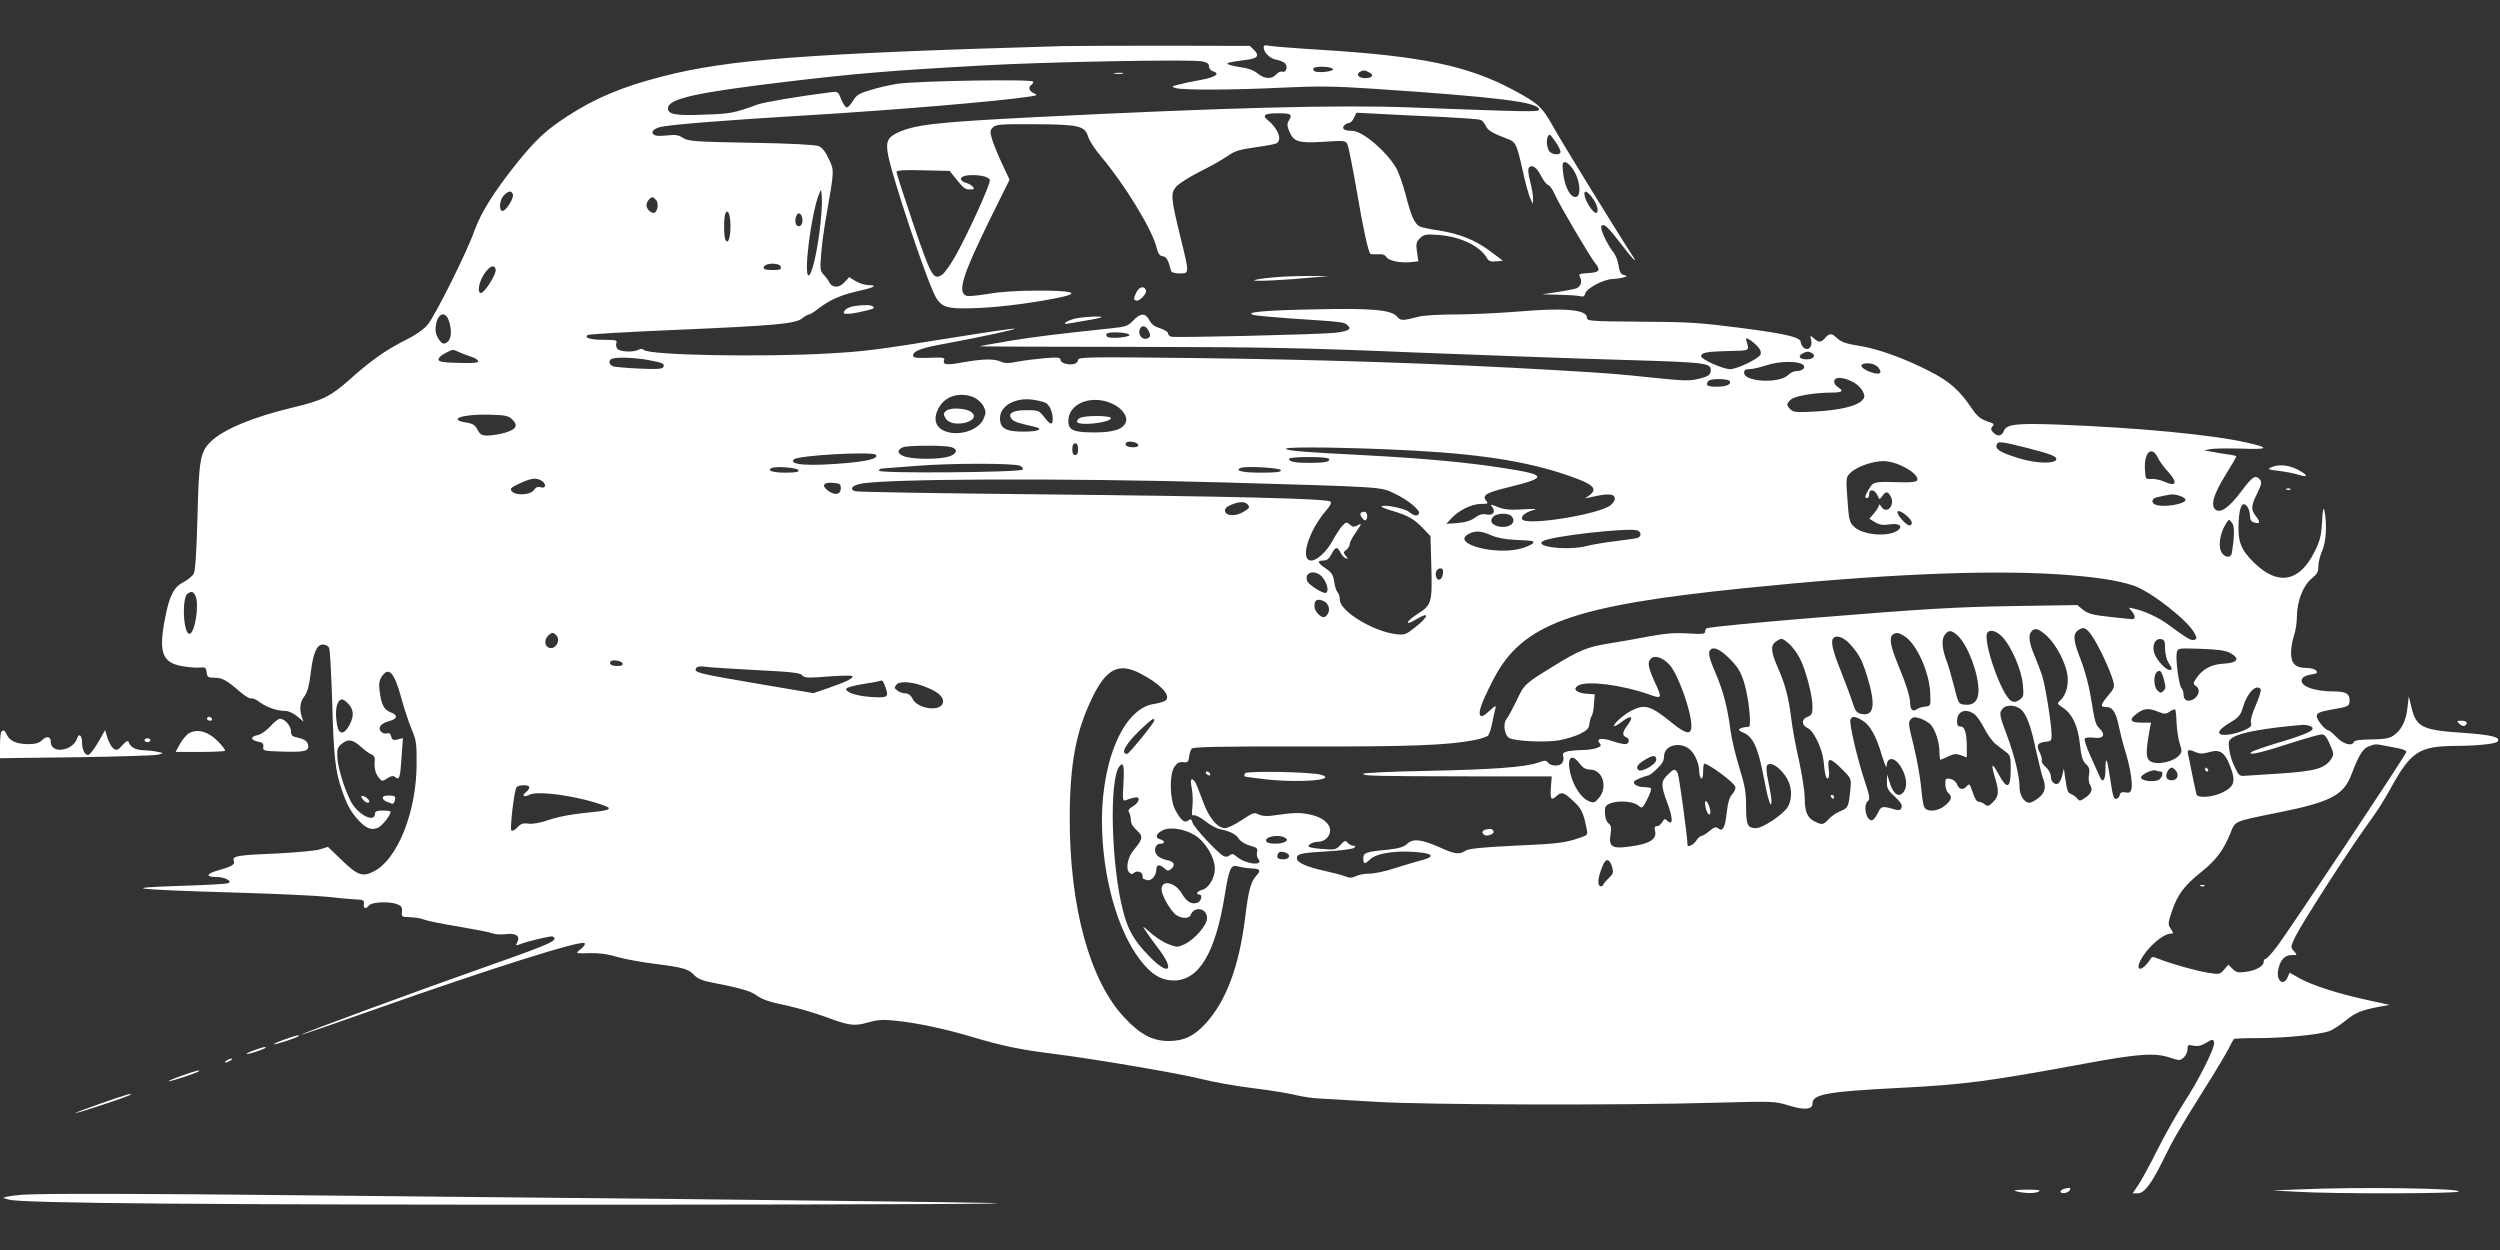 <?xml version="1.0" standalone="no"?>
<!DOCTYPE svg PUBLIC "-//W3C//DTD SVG 20010904//EN"
 "http://www.w3.org/TR/2001/REC-SVG-20010904/DTD/svg10.dtd">
<svg version="1.0" xmlns="http://www.w3.org/2000/svg"
 width="1280pt" height="640pt" viewBox="0 0 1280 640"
 preserveAspectRatio="xMidYMid meet">
<rect x="0" y="0" width="1280" height="640" fill="#333333" stroke="none"/>
<g transform="translate(0,640) scale(0.1,-0.1)"
fill="#ffffff" stroke="none">
<path d="M5440 6164 c-1309 -38 -1710 -68 -2047 -155 -204 -52 -348 -112 -488
-204 -109 -71 -161 -119 -257 -238 -115 -143 -186 -256 -218 -346 -37 -107
-202 -438 -241 -484 -20 -24 -63 -54 -118 -81 -97 -49 -173 -103 -276 -195
-102 -91 -140 -110 -294 -147 -209 -50 -359 -113 -424 -177 -52 -53 -59 -93
-66 -387 -5 -181 -11 -272 -19 -287 -7 -13 -31 -32 -53 -44 -49 -24 -73 -72
-94 -185 -34 -175 -15 -226 88 -245 32 -5 72 -9 90 -7 28 3 32 0 35 -24 3 -25
7 -28 40 -28 40 0 62 -12 131 -72 25 -21 50 -37 57 -34 7 3 27 -6 45 -20 36
-26 88 -44 131 -44 14 0 41 -12 59 -27 l33 -28 -9 25 c-13 42 -9 75 14 106 15
21 24 54 31 111 12 107 31 153 63 153 14 0 28 -8 32 -17 5 -10 11 -135 16
-278 7 -272 16 -355 48 -446 25 -75 45 -112 83 -155 40 -45 70 -57 103 -42 22
10 65 64 65 82 0 3 -18 6 -40 6 -29 0 -40 -4 -40 -15 0 -52 -89 -6 -125 64
-35 70 -66 173 -68 227 -2 37 2 49 22 65 33 27 56 24 98 -14 21 -19 46 -37 56
-40 10 -4 17 -15 16 -24 -4 -42 2 -72 19 -93 18 -22 19 -22 45 -5 21 13 30 15
41 6 21 -17 25 -5 32 103 l7 97 -27 -7 c-22 -5 -28 -3 -33 15 -4 15 -11 20
-23 16 -9 -3 -23 1 -30 10 -17 20 1 42 43 53 42 11 45 31 9 44 -36 14 -49 38
-58 107 -5 39 -3 57 10 76 36 55 65 23 101 -110 15 -55 39 -127 53 -160 23
-54 26 -72 25 -180 -1 -241 -97 -482 -216 -545 -60 -32 -86 -23 -169 58 l-69
66 -42 -13 c-23 -7 -123 -16 -223 -21 -199 -8 -226 -13 -217 -37 8 -19 -8 -29
-79 -49 -63 -18 -68 -34 -9 -34 42 0 84 -23 59 -32 -8 -4 -122 -10 -254 -14
-303 -10 -240 -18 289 -34 210 -6 425 -16 477 -22 52 -6 115 -12 140 -13 40
-1 45 -4 43 -23 -3 -25 9 -29 27 -7 14 17 104 21 145 5 20 -8 25 -16 23 -37
-3 -27 -1 -28 42 -29 25 -1 58 -6 73 -13 15 -6 94 -22 175 -35 82 -14 160 -29
174 -35 14 -5 44 -7 67 -4 51 7 76 -9 60 -40 -9 -16 -9 -19 3 -15 49 19 170
48 178 43 32 -19 -5 -36 -329 -150 -314 -110 -961 -348 -957 -352 1 -2 167 55
367 126 600 212 1065 359 1082 342 5 -5 -4 -18 -19 -30 -30 -24 -32 -23 54
-21 38 1 89 -6 130 -19 37 -11 125 -27 195 -36 145 -18 173 -26 204 -60 15
-15 42 -27 80 -34 137 -26 200 -43 228 -62 43 -29 66 -37 174 -60 53 -12 138
-37 189 -56 122 -45 146 -48 216 -28 45 13 76 16 130 10 112 -10 262 -42 403
-84 154 -46 245 -65 413 -86 216 -27 671 -105 767 -131 51 -13 166 -34 255
-45 90 -11 190 -27 223 -36 33 -8 92 -17 131 -18 40 -2 163 -9 275 -16 238
-16 1265 -19 1739 -5 300 8 306 8 378 -14 81 -25 122 -21 122 10 0 48 75 61
445 80 336 17 453 33 948 124 274 51 359 57 437 31 49 -16 52 -16 71 1 10 9
19 28 19 42 0 22 3 24 31 18 23 -4 41 0 65 15 31 19 35 19 40 4 9 -22 -77
-193 -156 -314 -33 -51 -93 -156 -132 -234 -39 -78 -84 -161 -100 -184 l-29
-43 25 0 c34 0 68 44 128 164 56 114 80 156 218 376 54 85 107 175 120 200 12
25 25 47 27 50 3 3 62 5 131 5 126 0 300 17 357 35 17 6 54 30 84 54 51 42 82
55 181 73 l45 8 -110 24 c-145 31 -288 76 -351 112 l-51 29 -11 -25 c-21 -46
-58 -17 -48 38 10 51 33 77 68 77 31 0 31 0 13 20 -18 20 -18 22 7 74 41 82
287 463 394 609 24 32 67 101 96 154 102 185 145 212 327 214 111 0 206 10
218 22 21 22 -31 35 -178 45 -211 14 -239 29 -264 137 l-12 50 -7 -60 c-7 -68
-32 -115 -73 -142 -20 -14 -48 -18 -112 -19 -55 0 -86 -5 -89 -12 -8 -25 -55
-12 -88 23 -18 19 -37 35 -41 35 -18 0 -65 58 -61 76 2 14 19 21 75 31 86 14
93 17 93 47 0 35 -20 46 -84 46 -101 0 -174 29 -160 63 4 10 22 20 45 23 32 5
37 9 28 20 -6 8 -28 14 -48 14 -58 0 -81 22 -81 78 1 26 7 65 15 87 8 22 15
66 15 97 0 78 32 161 76 196 27 22 34 34 34 63 0 20 9 56 20 80 20 45 25 141
11 204 -5 22 -9 6 -12 -57 -4 -71 -11 -98 -38 -152 -77 -156 -188 -177 -310
-57 -69 67 -85 110 -79 213 4 77 21 105 44 74 8 -11 14 -32 14 -47 0 -19 6
-30 21 -34 30 -10 34 1 10 31 -27 35 -27 52 6 118 22 46 24 57 14 70 -23 27
-37 18 -95 -59 -62 -83 -107 -115 -133 -94 -26 22 -9 79 51 176 31 50 56 93
56 96 0 3 -21 8 -47 11 -27 4 -64 10 -83 14 l-35 6 35 7 c19 3 91 4 160 2 137
-5 143 4 23 31 -181 41 -553 76 -964 92 -214 8 -266 2 -279 -32 -11 -28 -32
-31 -55 -8 -12 12 -13 19 -4 30 9 11 7 15 -7 20 -51 16 -67 27 -97 71 -65 96
-115 140 -215 191 -132 68 -271 118 -367 132 -59 9 -87 19 -106 36 -31 29 -41
30 -64 4 -22 -25 -33 -25 -58 -2 -19 16 -20 16 -14 -9 9 -34 -15 -58 -38 -39
-8 7 -15 19 -15 27 0 26 -68 43 -307 74 -210 27 -270 31 -513 32 -262 2 -275
3 -275 21 0 41 -115 51 -350 31 -99 -8 -245 -15 -325 -15 -80 0 -163 -5 -185
-11 -84 -22 -94 -22 -112 0 -29 35 -132 44 -428 37 -259 -5 -359 -15 -305 -29
14 -3 95 -11 180 -17 278 -18 283 -19 299 -35 14 -14 14 -17 1 -25 -8 -5 -37
-11 -65 -14 -90 -9 -822 -26 -839 -20 -9 3 -16 12 -16 18 0 7 -18 18 -40 25
-27 8 -45 21 -55 41 -20 39 -46 38 -83 -1 -26 -28 -37 -32 -113 -40 -294 -31
-390 -43 -524 -65 -82 -14 -150 -26 -151 -27 -1 -1 352 -3 784 -3 670 -1 885
-5 1452 -29 366 -14 848 -32 1071 -38 431 -13 444 -15 437 -61 -2 -16 -15 -24
-58 -35 -48 -12 -76 -11 -215 3 -220 23 -237 24 -520 41 -611 35 -1198 54
-1867 62 -517 6 -578 5 -578 -9 0 -9 -9 -18 -19 -21 -30 -8 -71 4 -71 20 0 13
-13 15 -82 9 -46 -4 -109 -12 -140 -18 -43 -9 -63 -9 -83 0 -34 16 -92 15
-194 -3 -86 -16 -106 -13 -97 12 5 12 -7 14 -76 11 -68 -2 -83 0 -83 12 0 23
44 39 162 60 174 32 364 73 359 77 -2 3 -132 -16 -288 -41 -435 -70 -470 -74
-668 -86 -346 -19 -911 -9 -943 18 -8 7 -18 7 -27 2 -23 -15 -96 -12 -109 4
-6 7 -9 21 -5 30 5 14 -3 16 -62 16 -71 0 -107 11 -84 25 7 4 208 16 449 26
511 22 613 31 648 59 14 11 30 20 35 20 6 0 27 13 47 29 55 43 114 70 194 88
90 20 115 32 67 33 -19 0 -50 9 -68 20 l-34 21 -24 -26 c-28 -31 -63 -30 -79
1 -5 11 -19 29 -29 39 -16 17 -18 29 -12 100 3 45 15 135 27 201 41 235 41
231 12 291 -16 36 -34 58 -52 65 -16 7 -148 14 -346 17 -291 5 -322 8 -348 25
-22 15 -38 17 -78 13 -27 -3 -56 -4 -64 0 -27 10 -15 32 23 42 49 13 339 36
762 61 446 27 981 72 1135 96 37 6 38 8 18 17 -24 10 -30 31 -13 42 6 3 10 11
10 17 0 14 -595 4 -695 -11 -38 -6 -101 -20 -138 -32 -57 -17 -72 -25 -89 -54
-11 -19 -26 -35 -32 -35 -7 0 -20 19 -29 41 -16 41 -17 42 -59 36 -159 -20
-337 -50 -372 -63 -114 -42 -136 -47 -272 -51 -144 -6 -184 1 -184 32 0 49
137 80 586 134 364 44 555 60 1029 86 308 18 1062 32 1118 21 27 -5 37 -12 37
-26 0 -10 9 -22 21 -25 38 -12 13 -30 -62 -44 -41 -7 -92 -18 -114 -24 -38 -9
-39 -11 -15 -18 38 -11 290 -10 540 2 187 9 266 8 465 -5 646 -43 855 -69 855
-107 0 -13 -41 -12 -660 11 -370 14 -945 -1 -1925 -50 -508 -26 -612 -38 -703
-81 -51 -25 -59 -50 -42 -126 27 -124 173 -562 227 -685 37 -84 60 -92 232
-85 125 5 315 31 434 58 88 20 38 32 -135 31 -103 0 -196 -7 -252 -17 -49 -8
-96 -13 -106 -10 -50 16 -24 101 116 387 l103 208 -39 83 c-21 45 -44 101 -51
125 -11 38 -10 45 5 60 15 15 40 17 209 16 230 -1 261 -8 278 -63 6 -21 36
-67 66 -102 119 -140 261 -372 284 -464 8 -33 16 -45 32 -47 20 -3 27 -16 43
-75 2 -8 20 -13 44 -13 50 0 50 -2 5 181 -49 201 -52 228 -25 261 11 15 66 50
121 78 55 27 120 64 144 81 35 25 60 33 136 44 52 7 102 16 112 20 34 14 13
75 -40 118 -34 27 -20 37 53 37 66 0 73 -6 52 -39 -9 -14 -8 -26 2 -51 23 -56
46 -64 175 -56 114 7 115 7 125 -16 5 -13 26 -117 46 -232 34 -200 59 -314 70
-325 2 -3 20 -4 39 -3 23 2 37 -3 43 -14 11 -19 73 -32 126 -26 l38 4 -7 48
c-6 42 -4 51 15 70 20 20 30 22 94 17 114 -8 215 -57 251 -121 7 -13 19 -17
45 -14 l35 3 -68 51 c-77 57 -156 88 -267 105 -41 6 -83 15 -92 20 -26 14 -44
55 -71 162 -14 53 -36 116 -50 139 -51 86 -172 188 -223 188 -39 0 -56 10 -43
26 6 8 18 14 25 14 8 0 20 12 26 26 l13 27 135 -7 c74 -4 214 -11 310 -15 96
-5 182 -11 191 -15 9 -4 21 -18 27 -32 11 -23 34 -36 110 -65 42 -15 48 -27
77 -157 13 -60 30 -124 38 -143 l15 -34 1 29 c1 15 -6 55 -15 88 -10 40 -12
64 -5 71 16 16 39 0 61 -43 11 -23 28 -44 36 -47 9 -3 24 -24 34 -47 20 -48
180 -320 207 -353 30 -37 23 -48 -35 -51 -47 -3 -51 -5 -42 -22 12 -22 4 -46
-18 -56 -9 -4 -53 -12 -97 -19 l-80 -12 85 -2 c47 -1 95 -4 108 -7 18 -5 24
-2 29 14 6 26 94 72 137 73 17 1 42 4 56 8 24 7 24 7 4 13 -16 4 -22 16 -27
48 -3 24 -15 55 -27 69 -33 42 -71 124 -60 135 13 13 33 -6 102 -96 55 -73 89
-106 55 -55 -71 108 -362 581 -402 654 -60 107 -78 123 -206 192 -234 125
-470 174 -987 206 -133 8 -254 18 -267 21 -18 4 -25 2 -25 -8 0 -27 31 -57 65
-64 19 -3 39 -12 46 -20 14 -18 3 -48 -15 -41 -8 3 -22 -3 -32 -14 -23 -26
-60 -24 -95 5 -18 15 -48 27 -81 31 -29 4 -60 11 -68 15 -15 8 -3 11 94 24 55
7 65 21 38 49 l-23 22 -432 1 c-237 0 -475 -1 -527 -2z m1385 -119 c0 -11 -69
-19 -92 -11 -8 3 -11 11 -8 16 8 14 100 9 100 -5z m186 -16 c26 -13 15 -29
-21 -29 -33 0 -49 18 -29 31 18 11 26 11 50 -2z m954 -356 c14 -21 25 -43 25
-50 0 -21 -48 -15 -60 6 -16 30 -12 81 6 81 2 0 15 -17 29 -37z m89 -140 c42
-64 44 -156 3 -140 -24 9 -48 64 -54 123 -5 45 -3 54 10 54 9 0 28 -17 41 -37z
m-3168 -38 c46 -58 54 -65 80 -65 22 0 24 3 15 14 -7 8 -23 17 -36 20 -14 4
-25 13 -25 20 0 30 142 24 148 -6 4 -20 -116 -284 -180 -395 -24 -42 -53 -82
-65 -90 -44 -29 -55 -9 -147 260 -47 140 -86 260 -86 266 0 9 34 12 136 9
l136 -3 24 -30z m-690 -282 c-17 -127 -41 -223 -56 -223 -27 0 14 320 53 415
12 30 12 30 15 -22 2 -29 -4 -106 -12 -170z m-1570 192 c7 -18 -35 -85 -53
-85 -21 0 -15 58 7 80 24 24 39 25 46 5z m5532 -25 c23 -34 29 -70 13 -70 -14
0 -49 52 -57 84 -9 38 13 31 44 -14z m-4798 -5 c15 -18 5 -65 -13 -65 -18 0
-37 21 -37 40 0 16 18 40 31 40 4 0 12 -7 19 -15z m380 -135 c0 -58 -12 -91
-25 -70 -10 16 -10 124 0 139 13 23 25 -9 25 -69z m368 41 c5 -29 -13 -50 -29
-34 -15 15 -3 66 14 60 7 -2 14 -14 15 -26z m-113 -242 c4 -6 4 -13 1 -17 -8
-7 -75 -6 -83 1 -12 13 11 27 42 27 19 0 37 -5 40 -11z m-1457 -20 c4 -22 -57
-119 -75 -119 -23 0 -10 63 22 106 27 35 48 40 53 13z m-238 -267 c15 -49 10
-92 -13 -106 -15 -9 -22 -7 -38 13 -10 13 -19 36 -19 51 0 81 50 111 70 42z
m3582 -48 c9 -20 9 -27 -2 -34 -27 -17 -56 13 -44 45 9 23 33 18 46 -11z m-99
-19 c2 -11 -87 -20 -110 -11 -8 3 -11 11 -8 16 8 14 114 9 118 -5z m3215 -58
c15 -15 20 -30 16 -42 -9 -21 -119 -75 -156 -75 -37 0 -148 50 -148 66 0 19
28 24 145 27 106 2 102 0 87 51 -4 15 -2 17 14 8 10 -6 29 -21 42 -35z m-6645
-31 c18 -8 45 -18 61 -23 17 -5 32 -15 34 -21 3 -10 -21 -12 -100 -10 -84 2
-103 6 -103 18 0 8 16 23 35 32 42 21 35 21 73 4z m6926 -5 c20 -13 4 -31 -29
-31 -35 0 -47 15 -23 29 22 13 34 13 52 2z m-5956 -35 c74 -14 83 -19 72 -37
-6 -9 -39 -10 -124 -6 -64 3 -124 8 -133 12 -21 8 -24 31 -5 38 23 10 122 6
190 -7z m5910 -25 c14 -14 -5 -31 -37 -31 -11 0 -30 -9 -42 -21 -47 -44 -224
-34 -224 12 0 14 7 19 28 19 15 0 54 9 87 20 66 22 166 23 188 1z m382 -11
c29 -32 7 -43 -43 -23 -51 20 -56 43 -9 43 21 0 41 -8 52 -20z m-119 -81 c17
-10 36 -31 43 -45 10 -24 9 -30 -7 -46 -28 -28 -114 -48 -237 -55 -96 -5 -113
-4 -128 11 -22 22 -21 29 2 50 21 19 117 35 209 36 55 0 64 8 32 28 -22 14
-26 38 -7 45 18 7 58 -3 93 -24z m-640 10 c10 -17 -16 -29 -68 -29 -35 0 -48
4 -48 14 0 8 6 17 13 19 24 10 96 7 103 -4z m-3871 -83 c19 -8 41 -28 50 -45
14 -27 14 -35 1 -65 -23 -56 -120 -90 -191 -66 -58 19 -71 68 -35 128 34 56
107 76 175 48z m368 -28 c21 -11 37 -48 37 -84 0 -33 -13 -30 -44 11 -26 33
-30 35 -90 35 -71 0 -99 -17 -76 -45 11 -14 34 -22 113 -39 54 -12 26 -26 -53
-26 -91 0 -120 17 -120 69 0 62 75 106 165 95 28 -4 58 -11 68 -16z m346 -7
c45 -21 75 -62 66 -90 -12 -38 -61 -55 -160 -55 -110 0 -135 11 -135 59 0 91
123 138 229 86z m-3080 -75 c36 -33 27 -53 -31 -71 -28 -8 -69 -15 -90 -15
-32 0 -40 5 -53 30 -12 23 -24 31 -55 36 -102 16 -26 44 111 41 79 -2 101 -5
118 -21z m3209 -133 c2 -9 -7 -13 -27 -13 -30 0 -46 11 -34 24 11 11 56 2 61
-11z m4557 -18 c116 -30 148 -42 143 -58 -8 -23 -106 -20 -192 7 -94 29 -122
46 -113 69 7 19 19 18 162 -18z m-4865 -5 c0 -20 -5 -30 -15 -30 -10 0 -15 10
-15 30 0 20 5 30 15 30 10 0 15 -10 15 -30z m-650 11 c36 -10 31 -34 -10 -48
-44 -15 -173 -16 -222 -2 -43 11 -50 35 -15 49 26 10 210 11 247 1z m2220 -11
c425 -17 676 -51 898 -121 166 -54 199 -78 150 -115 l-23 -16 28 6 c81 19 117
19 123 1 5 -13 -1 -25 -19 -41 -55 -47 -431 -108 -453 -73 -9 15 15 36 56 47
26 7 13 8 -52 4 -67 -4 -96 -1 -129 12 -37 15 -41 15 -30 2 21 -25 6 -47 -28
-40 -21 4 -37 0 -60 -17 -20 -15 -49 -24 -88 -27 l-58 -4 29 31 c39 41 103 71
150 71 33 0 37 2 26 15 -24 29 -2 42 112 70 205 50 201 64 -27 99 -192 30
-405 49 -720 66 -295 15 -366 21 -389 30 -29 12 193 12 504 0z m3959 -45 c8
-17 32 -50 54 -73 48 -54 39 -75 -20 -49 -21 10 -51 16 -68 15 -29 -3 -30 -2
-33 49 -5 89 36 124 67 58z m-6564 16 c11 -18 -32 -30 -141 -41 -197 -18 -309
-11 -279 18 21 21 408 42 420 23z m2319 -20 c9 -15 -21 -21 -99 -21 -76 0
-105 6 -105 21 0 12 197 12 204 0z m2931 -35 c56 -26 91 -59 80 -76 -5 -8 -35
-11 -89 -9 -129 4 -134 3 -156 -33 -22 -37 -25 -48 -10 -48 6 0 10 9 10 20 0
28 28 25 42 -5 11 -24 11 -25 25 -5 18 26 29 25 43 -1 26 -47 -22 -97 -49 -51
-6 9 -11 12 -11 5 0 -6 -11 -25 -24 -40 l-25 -29 30 -18 c22 -13 40 -16 73
-11 49 8 72 -9 42 -31 -49 -35 -180 -24 -224 20 -23 22 -26 36 -33 137 -8 108
-8 114 13 136 29 31 113 62 168 62 27 1 65 -9 95 -23z m-4512 -1 c10 -4 16
-13 14 -19 -5 -15 -737 -21 -737 -6 0 5 6 10 13 11 6 0 89 7 182 14 176 14
496 14 528 0z m-1135 -22 c3 -10 -15 -13 -67 -13 -65 0 -98 11 -69 24 25 10
131 1 136 -11z m2470 0 c3 -10 -22 -13 -102 -13 -95 0 -137 10 -104 24 27 11
201 1 206 -11z m-3787 -53 c27 -15 26 -43 -2 -35 -15 5 -25 1 -35 -14 -18 -26
-94 -30 -114 -6 -10 13 -4 19 41 40 59 27 81 30 110 15z m3493 -10 c832 -24
803 -22 876 -57 70 -33 135 -87 125 -103 -9 -15 -24 -12 -51 9 -24 19 -129 40
-140 28 -3 -3 21 -13 53 -22 81 -24 112 -41 158 -89 l39 -41 4 -139 c6 -204 3
-213 -71 -260 -62 -40 -67 -64 -6 -27 69 42 67 17 -3 -39 -49 -39 -56 -42
-100 -37 -118 14 -288 118 -288 176 0 15 -5 32 -12 39 -6 6 -14 31 -17 54 -5
34 -13 47 -41 66 -44 29 -49 42 -16 42 18 0 30 8 41 29 21 42 32 45 47 14 7
-14 20 -29 28 -31 13 -5 13 -3 0 12 -13 16 -12 20 3 31 9 7 17 19 17 27 0 8
10 30 23 49 42 62 42 62 17 49 -17 -9 -25 -9 -39 4 -16 15 -19 14 -39 -7 -11
-12 -34 -47 -50 -77 -28 -52 -79 -100 -108 -100 -61 0 -15 152 78 259 19 21
26 37 20 43 -15 15 -501 27 -1492 37 -509 5 -933 12 -943 16 -28 11 -15 29 29
38 123 26 1031 30 1858 7z m-1959 -30 c0 -31 -27 -38 -60 -16 -41 27 -32 48
18 44 37 -3 42 -6 42 -28z m6859 -40 c14 -5 26 -14 26 -19 0 -22 -113 -41
-154 -25 -24 9 -19 33 7 38 12 3 31 7 42 9 35 8 53 7 79 -3z m-4774 -45 c10
-12 6 -18 -22 -35 -40 -25 -91 -23 -96 3 -2 12 7 22 30 32 43 18 73 19 88 0z
m3398 -89 c2 -9 -3 -16 -11 -16 -19 0 -69 59 -61 71 8 13 68 -33 72 -55z
m-2050 32 c31 -31 -8 -64 -63 -54 -38 8 -51 29 -29 51 18 18 75 20 92 3z
m3698 -122 c-4 -38 -9 -72 -12 -77 -12 -19 -42 -8 -53 20 -14 32 -2 97 26 140
15 24 16 24 30 5 11 -14 13 -36 9 -88z m-3052 48 c20 -8 21 -30 1 -38 -9 -3
-57 -10 -108 -16 -51 -6 -120 -17 -155 -26 -93 -24 -269 -4 -223 25 40 26 442
71 485 55z m-751 -24 c29 -13 75 -22 124 -24 98 -5 93 -4 93 -15 0 -5 -23 -17
-51 -26 -132 -44 -381 22 -276 73 33 16 60 14 110 -8z m-245 -197 c-3 -30 -25
-42 -34 -19 -9 22 2 46 21 46 12 0 15 -8 13 -27z m-620 -15 c25 -28 38 -73 22
-83 -13 -8 -88 39 -97 60 -17 45 38 61 75 23z m3762 12 c186 -12 315 -31 396
-59 90 -32 276 -178 310 -243 13 -25 13 -29 -1 -34 -15 -6 -36 6 -135 79 -45
34 -120 69 -175 81 -28 7 -29 7 -12 -12 20 -22 22 -42 5 -42 -7 0 -60 5 -118
12 -86 9 -110 16 -135 36 l-29 24 -326 -5 c-298 -5 -442 -13 -1045 -62 -277
-23 -519 -46 -527 -52 -5 -2 -8 -10 -8 -18 0 -11 -17 -13 -87 -8 -66 4 -115 0
-198 -15 -60 -12 -155 -28 -210 -37 -106 -17 -149 -34 -280 -115 -148 -91
-151 -93 -190 -177 -21 -43 -44 -86 -52 -95 -19 -22 -10 -84 15 -97 30 -16
184 -23 251 -12 35 6 85 21 110 33 37 19 47 29 49 53 2 17 7 35 12 40 4 6 10
33 11 60 l4 50 -42 3 c-53 4 -74 25 -41 43 45 25 222 2 357 -45 71 -26 73 -23
35 58 -37 82 -41 107 -20 125 21 18 62 3 95 -34 44 -50 111 -238 111 -312 0
-46 -25 -43 -92 10 -118 96 -145 104 -216 68 -39 -20 -96 -71 -88 -79 3 -2 21
8 40 23 47 36 63 28 31 -15 -29 -39 -31 -55 -10 -64 22 -8 18 -36 -5 -36 -10
0 -40 7 -66 16 -53 18 -84 13 -64 -11 10 -12 8 -16 -15 -25 -14 -5 -46 -10
-69 -10 -24 0 -58 -3 -76 -6 -26 -6 -31 -11 -26 -27 3 -12 0 -27 -6 -34 -14
-18 -58 -16 -72 2 -10 13 -16 13 -52 0 -67 -23 -229 -35 -571 -42 -178 -3
-323 -10 -323 -15 0 -11 52 -12 540 -13 l425 0 -2 -25 c-8 -92 -4 -103 25 -77
27 25 38 22 87 -24 43 -40 52 -59 69 -144 6 -28 4 -31 -31 -43 -81 -28 -115
-32 -338 -42 -169 -8 -236 -15 -252 -26 -32 -20 -53 -18 -128 16 -97 43 -140
48 -170 20 -18 -17 -42 -24 -104 -31 -108 -10 -121 -15 -121 -45 0 -30 7 -30
36 -3 36 34 153 48 268 33 60 -9 54 -24 -15 -41 -30 -8 -90 -26 -134 -40 -44
-15 -100 -26 -125 -26 -24 0 -55 -6 -68 -13 -18 -9 -32 -10 -51 -2 -14 6 -63
19 -108 29 -93 20 -143 43 -143 64 0 24 19 28 153 36 71 4 134 12 140 18 8 8
7 11 -5 11 -8 0 -21 7 -28 15 -11 13 -16 12 -37 -11 -23 -25 -29 -26 -89 -21
-36 2 -68 8 -72 11 -9 10 19 26 47 26 32 0 61 27 61 57 0 38 -40 70 -105 83
-54 11 -79 10 -199 -7 -22 -3 -48 0 -62 7 -21 12 -29 9 -85 -28 -34 -23 -73
-42 -87 -42 -40 0 -85 56 -116 145 -16 44 -33 86 -38 93 -20 24 -25 12 -16
-35 5 -27 6 -69 3 -95 -4 -38 -3 -47 8 -42 7 2 33 -11 58 -30 24 -20 58 -38
74 -41 53 -11 84 -26 99 -51 9 -13 34 -28 57 -34 35 -10 40 -14 35 -33 -3 -11
0 -27 6 -34 33 -40 -68 -28 -114 14 -14 12 -21 13 -32 4 -10 -9 -20 -9 -33 -3
-30 17 -150 145 -157 170 -6 19 -10 21 -22 11 -19 -15 -38 1 -67 55 -28 55
-31 179 -4 220 14 20 25 26 45 24 23 -3 27 1 30 27 2 17 8 35 14 42 7 9 147
12 571 11 547 -1 738 6 877 33 30 6 60 16 67 21 7 5 17 35 23 66 6 31 14 66
17 77 4 15 -3 12 -31 -14 -24 -24 -39 -32 -46 -25 -14 14 6 69 67 187 147 284
402 376 1288 466 684 70 1222 94 1595 71z m-9530 -109 c22 -42 -2 -196 -30
-196 -32 0 -40 186 -9 206 21 13 27 11 39 -10z m5774 -27 c26 -10 38 -41 26
-64 -6 -11 -16 -20 -22 -20 -20 0 -48 32 -48 55 0 33 12 41 44 29z m3945 -192
c34 -54 85 -165 100 -217 9 -32 7 -38 -25 -76 -41 -49 -42 -59 -9 -59 32 0 50
-29 65 -105 7 -33 21 -89 32 -123 25 -82 38 -164 31 -192 -5 -17 -11 -21 -31
-17 -18 3 -26 0 -29 -14 -3 -11 -11 -19 -19 -19 -13 0 -16 10 -34 129 -12 80
-20 89 -20 23 0 -59 -15 -76 -31 -35 -7 15 -28 62 -47 105 -19 42 -32 81 -28
86 3 6 24 8 46 5 48 -7 63 14 31 46 -23 23 -24 28 -47 166 -9 56 -31 138 -50
186 -40 101 -42 132 -13 153 29 20 43 12 78 -42z m-239 12 c46 -42 96 -136
105 -199 8 -50 -7 -104 -35 -130 -19 -17 -19 -18 13 -39 48 -33 75 -90 86
-185 7 -65 14 -87 31 -103 17 -16 20 -27 16 -54 -4 -19 -2 -41 5 -52 16 -25 7
-46 -27 -68 -23 -16 -28 -16 -38 -3 -6 8 -19 18 -29 22 -20 8 -23 14 -33 82
l-7 50 -8 -34 c-4 -18 -13 -37 -20 -42 -18 -11 -39 9 -39 37 0 13 -11 34 -25
46 -14 12 -24 27 -21 34 2 6 -2 24 -10 40 -20 37 -12 52 28 56 31 3 33 6 32
38 -1 57 -32 251 -48 300 -8 25 -26 72 -40 105 -28 66 -32 105 -14 123 19 19
35 14 78 -24z m-457 2 c52 -48 107 -193 107 -282 0 -51 -25 -77 -70 -72 -32 3
-33 5 -55 93 -13 50 -28 103 -34 119 -27 68 -32 118 -16 142 20 30 35 30 68 0z
m230 -8 c46 -50 97 -167 104 -242 5 -58 4 -64 -17 -79 -17 -12 -28 -13 -42 -6
-51 27 -152 321 -121 352 15 16 47 5 76 -25z m-7403 7 c20 -24 -3 -67 -33 -63
-27 4 -34 39 -12 62 20 20 29 20 45 1z m6899 -1 c63 -37 132 -189 134 -299 2
-60 2 -60 -28 -63 -16 -2 -35 -8 -42 -14 -18 -14 -33 -1 -33 30 0 35 -20 97
-64 204 -46 112 -47 153 -3 157 5 1 21 -6 36 -15z m-276 -43 c44 -49 60 -78
86 -161 47 -153 37 -212 -35 -194 -18 5 -27 18 -38 54 -8 26 -35 99 -60 162
-44 109 -54 156 -39 171 17 18 53 4 86 -32z m-313 3 c17 -15 42 -49 56 -76 30
-60 64 -188 64 -246 0 -36 -4 -44 -25 -52 -33 -12 -32 -43 1 -58 31 -15 75
-107 81 -171 6 -69 13 -92 23 -86 5 3 7 26 3 50 -8 59 6 58 68 -3 48 -48 48
-49 43 -103 -9 -90 -11 -96 -51 -112 -21 -8 -48 -27 -60 -41 -27 -30 -34 -31
-74 -11 -37 20 -49 50 -49 123 0 31 -14 118 -30 192 -17 74 -35 173 -40 220
-12 98 -31 169 -65 246 -38 86 -41 118 -14 138 30 21 32 21 69 -10z m1925 -25
c1 -26 8 -58 18 -72 20 -32 21 -37 4 -37 -18 0 -64 49 -76 83 -15 39 2 79 32
75 19 -3 22 -9 22 -49z m-2230 -51 c43 -43 57 -66 75 -123 23 -74 39 -224 24
-226 -51 -4 -64 -16 -33 -28 54 -20 80 -75 110 -234 21 -113 38 -164 39 -119
0 13 -7 57 -16 99 -11 52 -12 79 -5 86 17 17 57 -7 91 -54 35 -49 40 -113 13
-161 -23 -38 -127 -108 -162 -108 -44 0 -51 16 -51 111 0 72 -6 107 -34 197
-19 60 -40 147 -46 193 -15 117 -37 201 -76 292 -34 78 -40 107 -27 120 17 18
51 2 98 -45z m2563 29 c53 -29 40 -51 -33 -55 -64 -3 -109 -28 -142 -78 -15
-23 -15 -26 2 -38 22 -15 13 -51 -16 -67 -28 -15 -49 -4 -49 24 0 13 -5 28
-11 34 -13 13 -31 150 -24 182 6 23 7 23 123 19 87 -3 125 -8 150 -21z m-8230
-54 c2 -9 -7 -13 -27 -13 -30 0 -46 11 -34 24 11 11 56 2 61 -11z m687 -34
c179 -9 222 -14 232 -26 11 -14 28 -15 129 -7 64 5 121 6 126 3 14 -9 -28 -30
-122 -62 l-75 -26 -260 44 c-342 58 -354 62 -340 85 5 8 22 10 49 6 22 -3 140
-11 261 -17z m1959 -15 c99 -50 160 -110 137 -138 -6 -7 -34 -16 -61 -20 -163
-22 -281 -312 -267 -655 11 -281 95 -545 216 -682 48 -55 94 -79 151 -79 128
0 212 139 260 432 23 144 32 163 68 152 15 -4 44 -9 65 -10 49 -2 55 -9 30
-37 -29 -31 -41 -75 -58 -217 -31 -247 -96 -422 -199 -537 -60 -67 -115 -93
-192 -93 -82 0 -146 33 -226 119 -178 188 -282 566 -281 1026 1 277 32 441
115 612 71 148 135 181 242 127z m5246 -36 c9 -33 9 -44 -3 -55 -12 -13 -16
-12 -31 2 -19 19 -21 76 -4 93 16 16 26 7 38 -40z m-6544 -44 c15 -45 7 -48
-84 -42 -72 6 -125 25 -119 42 2 6 38 16 81 23 42 6 83 14 89 16 16 6 19 3 33
-39z m215 4 c56 -23 82 -49 77 -75 -9 -49 -131 -34 -156 20 -9 17 -21 27 -36
27 -12 0 -31 6 -41 14 -17 12 -17 16 -5 31 18 21 91 14 161 -17z m6824 -8 c3
-5 -8 -41 -25 -80 -19 -43 -29 -79 -25 -91 5 -16 -1 -23 -37 -39 -24 -10 -61
-20 -83 -22 -60 -5 -57 20 9 60 49 29 57 38 71 84 21 72 70 120 90 88z m-9795
-70 c31 -31 34 -63 11 -109 -28 -54 -56 -56 -65 -3 -9 54 -7 91 4 113 13 24
25 24 50 -1z m8567 -32 c28 -23 51 -84 76 -204 15 -66 31 -133 37 -148 17 -46
12 -73 -21 -100 -17 -14 -39 -26 -49 -26 -26 0 -50 38 -50 80 0 56 -26 162
-64 264 -41 108 -42 118 -19 141 18 18 64 15 90 -7z m705 -13 c31 -12 38 -12
57 2 12 8 25 13 28 10 3 -3 6 -34 7 -69 2 -35 9 -82 16 -105 13 -38 12 -44 -5
-63 -23 -25 -87 -43 -126 -35 -43 10 -47 36 -23 168 l7 37 -46 0 c-65 0 -70
17 -17 53 30 21 57 21 102 2z m-944 -11 c12 -8 36 -42 52 -74 16 -32 42 -67
57 -79 15 -12 39 -30 53 -41 23 -16 25 -25 25 -91 0 -97 -19 -104 -63 -22 -34
63 -40 56 -17 -21 21 -69 19 -93 -10 -122 -22 -22 -28 -24 -42 -13 -9 8 -23
14 -32 14 -10 0 -21 17 -31 49 -14 42 -17 46 -29 32 -19 -23 -40 -20 -51 8 -5
14 -19 25 -34 28 -24 5 -26 2 -26 -27 0 -18 7 -38 15 -45 22 -19 18 -35 -16
-64 -37 -31 -93 -36 -107 -8 -5 9 -12 55 -16 102 -4 47 -21 141 -37 208 -28
111 -30 126 -16 139 12 13 21 13 50 4 19 -7 42 -20 52 -31 24 -27 44 -88 45
-137 0 -24 2 -43 5 -43 2 0 20 8 40 17 29 14 41 15 65 6 l30 -11 0 48 c0 75
-10 110 -31 110 -14 0 -19 7 -19 28 0 50 43 68 88 36z m-571 -34 c38 -23 69
-78 99 -180 13 -41 23 -66 23 -55 2 58 49 49 81 -15 23 -45 26 -88 7 -114 -23
-31 -50 -16 -69 39 l-16 50 -1 -38 c-1 -32 5 -44 41 -76 29 -28 39 -43 34 -56
-4 -12 -13 -15 -29 -11 -72 21 -75 20 -93 -18 -10 -20 -23 -36 -31 -36 -29 0
-45 78 -19 99 11 9 9 25 -14 94 -39 114 -83 304 -76 322 7 20 25 19 63 -5z
m-3627 1 c0 -12 -130 -171 -139 -171 -36 0 -9 50 67 123 61 57 72 65 72 48z
m5914 -27 c44 -17 5 -38 -164 -88 -69 -21 -129 -42 -135 -48 -17 -18 60 0 206
48 75 24 145 44 156 44 15 0 26 -13 42 -51 21 -47 21 -52 7 -75 -33 -49 -83
-63 -271 -75 -77 -5 -153 -10 -170 -11 -27 -3 -33 2 -52 42 -13 25 -26 66 -29
91 -6 42 -4 49 18 63 39 26 170 49 360 65 9 0 23 -2 32 -5z m-3171 -122 c25
-22 47 -73 47 -111 0 -16 5 -33 10 -36 6 -4 10 10 10 34 0 23 3 41 6 41 22 0
150 -94 158 -117 4 -9 -2 -25 -14 -38 -15 -16 -23 -43 -29 -94 -8 -78 -21
-102 -44 -82 -12 9 -21 6 -45 -14 -16 -14 -35 -25 -41 -25 -6 0 -18 -11 -27
-25 -14 -21 -44 -35 -44 -21 0 41 -43 353 -50 367 -14 25 -19 24 -52 -8 -34
-33 -35 -54 -3 -139 33 -88 32 -127 -2 -93 -8 8 -14 5 -22 -10 -7 -12 -19 -21
-27 -21 -12 0 -15 -6 -10 -25 9 -37 -21 -61 -96 -74 -123 -21 -143 -12 -132
58 5 32 3 45 -9 54 -15 11 -22 41 -19 79 4 39 133 47 174 11 15 -14 19 -10 42
35 14 27 22 52 19 56 -4 3 -21 6 -38 6 -18 0 -38 7 -45 15 -10 12 -5 17 25 30
21 8 41 15 46 15 4 0 24 15 43 34 26 24 36 42 36 64 0 57 84 78 133 34z m3573
17 c79 -14 94 -19 94 -30 0 -12 -604 -920 -665 -999 -25 -33 -50 -60 -56 -60
-5 0 -9 -7 -9 -15 0 -22 -40 -44 -92 -51 -38 -5 -49 -3 -67 15 l-22 22 -22
-26 c-21 -24 -24 -25 -84 -15 -63 10 -192 47 -251 71 -30 12 -34 12 -43 -3
-13 -23 -39 -48 -50 -48 -21 0 -7 41 30 88 41 51 96 92 125 92 15 0 15 2 0 25
-15 23 -14 29 6 89 28 84 63 132 150 201 76 61 114 111 150 200 26 63 13 58
246 105 268 54 333 88 374 196 35 94 58 132 87 142 37 14 31 14 99 1z m-982
-31 c20 -8 36 -8 67 1 55 17 81 -1 109 -76 28 -74 20 -100 -40 -130 -49 -25
-128 -31 -134 -10 -2 6 -11 50 -21 97 -9 47 -19 95 -22 108 -6 25 4 27 41 10z
m-2764 -38 c0 -24 -77 -67 -92 -52 -14 14 -3 30 36 53 40 24 56 24 56 -1z
m-392 -20 c16 -21 31 -30 52 -30 66 0 94 -90 46 -146 -21 -25 -26 -27 -53 -15
-37 15 -78 77 -93 142 -19 80 6 106 48 49z m-2336 -101 c-5 -85 -4 -92 12 -86
10 4 29 10 42 13 35 9 31 -22 -5 -44 -22 -13 -27 -22 -20 -32 5 -8 9 -26 9
-40 0 -16 12 -36 31 -52 33 -30 31 -43 -17 -101 -29 -34 -41 -92 -24 -112 10
-12 16 -12 26 -4 17 14 44 5 44 -16 0 -8 2 -15 4 -15 2 0 11 -3 19 -6 20 -7
47 22 47 52 0 28 16 31 42 8 14 -14 20 -14 33 -4 25 21 17 39 -19 46 -19 3
-42 14 -51 24 -21 23 -11 60 16 60 26 0 24 16 -2 23 -26 7 -21 28 12 45 37 20
112 9 166 -24 55 -34 103 -114 103 -173 0 -46 -32 -99 -65 -107 -24 -6 -36
-24 -15 -24 20 0 10 -38 -12 -43 -29 -8 -52 6 -77 48 -37 63 -111 73 -103 14
5 -33 48 -105 74 -124 29 -19 67 -19 74 0 19 48 84 36 84 -16 0 -36 -63 -109
-116 -134 -34 -16 -39 -16 -82 1 -25 9 -66 36 -91 58 -41 37 -44 38 -26 11 10
-16 40 -58 67 -93 86 -113 52 -141 -47 -39 -78 80 -110 134 -135 233 -61 234
-72 677 -18 741 20 25 25 2 20 -88z m5388 66 c19 -23 8 -50 -20 -50 -16 0 -26
6 -28 18 -4 18 14 47 28 47 4 0 13 -7 20 -15z m-79 -5 c21 0 8 -40 -15 -46
-34 -8 -79 -1 -84 14 -4 14 56 44 76 37 8 -3 18 -5 23 -5z m-8351 -81 c0 -7
-8 -18 -17 -25 -25 -17 -10 -28 18 -13 33 17 162 5 293 -28 60 -16 111 -33
113 -40 3 -7 -15 -13 -49 -17 -137 -14 -198 -24 -261 -45 -43 -15 -81 -21
-102 -18 -26 4 -38 0 -56 -19 -12 -13 -26 -21 -31 -16 -8 8 14 201 26 220 9
15 66 16 66 1z m3870 -259 c13 -9 13 -11 0 -20 -20 -13 -87 -13 -96 1 -15 25
64 40 96 19z m4 -76 c28 -11 18 -34 -14 -34 -18 0 -30 5 -30 13 0 25 15 32 44
21z m1670 -73 c8 -28 6 -35 -16 -56 -14 -13 -28 -29 -30 -36 -2 -7 -10 -9 -17
-5 -14 9 -8 49 15 104 16 40 35 37 48 -7z"/>
<path d="M4846 4298 c-15 -12 -17 -18 -7 -36 14 -26 49 -36 95 -28 46 9 65 32
43 53 -21 22 -107 29 -131 11z"/>
<path d="M5527 4259 c-9 -6 -15 -14 -12 -20 13 -20 165 -4 173 19 5 15 -134
17 -161 1z"/>
<path d="M6966 3772 c-6 -10 19 -43 27 -35 13 12 7 43 -7 43 -8 0 -17 -3 -20
-8z"/>
<path d="M6175 2440 c3 -5 11 -10 16 -10 6 0 7 5 4 10 -3 6 -11 10 -16 10 -6
0 -7 -4 -4 -10z"/>
<path d="M6375 2441 c-4 -7 -5 -14 -3 -16 2 -2 54 -9 116 -16 174 -18 361 -2
277 24 -50 15 -381 21 -390 8z"/>
<path d="M7608 2153 c-20 -5 -23 -18 -8 -28 15 -9 52 5 47 18 -4 13 -16 16
-39 10z"/>
<path d="M9375 2320 c3 -5 8 -10 11 -10 2 0 4 5 4 10 0 6 -5 10 -11 10 -5 0
-7 -4 -4 -10z"/>
<path d="M8730 2290 c0 -28 12 -60 22 -60 6 0 7 11 3 28 -7 31 -25 54 -25 32z"/>
<path d="M11268 1863 c7 -3 16 -2 19 1 4 3 -2 6 -13 5 -11 0 -14 -3 -6 -6z"/>
<path d="M11290 2460 c0 -5 5 -10 11 -10 5 0 7 5 4 10 -3 6 -8 10 -11 10 -2 0
-4 -4 -4 -10z"/>
<path d="M5708 6023 c12 -2 30 -2 40 0 9 3 -1 5 -23 4 -22 0 -30 -2 -17 -4z"/>
<path d="M6511 4979 c-46 -4 -86 -11 -90 -14 -6 -7 165 1 306 15 l78 7 -105 0
c-58 0 -143 -3 -189 -8z"/>
<path d="M5816 4898 c-13 -29 -13 -33 2 -37 18 -4 55 36 49 53 -9 26 -38 17
-51 -16z"/>
<path d="M4375 4833 c-32 -5 -55 -19 -55 -35 0 -10 55 -4 124 14 29 7 36 12
25 19 -14 9 -41 9 -94 2z"/>
<path d="M5505 4769 c-48 -12 -75 -34 -30 -25 17 3 60 11 98 17 37 6 67 13 67
15 0 7 -94 2 -135 -7z"/>
<path d="M11630 4008 c-23 -10 -19 -12 38 -19 35 -4 79 -13 98 -19 43 -14 53
-8 22 12 -56 36 -114 45 -158 26z"/>
<path d="M11708 3893 c7 -3 16 -2 19 1 4 3 -2 6 -13 5 -11 0 -14 -3 -6 -6z"/>
<path d="M1060 2720 c0 -5 7 -10 16 -10 8 0 12 5 9 10 -3 6 -10 10 -16 10 -5
0 -9 -4 -9 -10z"/>
<path d="M1384 2681 c-20 -22 -48 -41 -65 -45 -38 -7 -37 -25 1 -33 24 -4 30
-10 28 -27 -3 -20 2 -21 92 -24 118 -4 142 2 138 30 -3 23 -19 34 -60 43 -22
4 -28 11 -28 30 0 28 -32 65 -56 65 -8 0 -31 -17 -50 -39z"/>
<path d="M12592 2694 c9 -9 21 -13 27 -10 20 13 11 26 -16 26 -25 0 -26 -1
-11 -16z"/>
<path d="M7 2653 c-4 -3 -7 -35 -7 -71 l0 -64 393 5 c215 3 403 9 417 13 l25
8 -30 7 c-16 4 -49 7 -72 8 -40 1 -66 16 -75 43 -3 8 -14 2 -31 -17 -21 -25
-29 -28 -44 -19 -10 6 -24 30 -32 53 l-13 43 -34 -60 c-19 -33 -41 -62 -49
-66 -18 -7 -35 23 -35 63 0 36 -16 49 -25 21 -21 -66 -135 -82 -135 -19 0 28
-20 33 -44 10 -16 -16 -35 -21 -72 -21 -58 0 -95 17 -109 48 -10 23 -17 27
-28 15z"/>
<path d="M970 2647 c-14 -7 -35 -32 -48 -55 l-23 -42 124 0 c68 0 126 3 129 6
3 3 -13 25 -36 48 -47 49 -103 66 -146 43z"/>
<path d="M740 2610 c0 -5 7 -10 15 -10 8 0 15 5 15 10 0 6 -7 10 -15 10 -8 0
-15 -4 -15 -10z"/>
<path d="M1850 2322 c0 -10 21 -32 32 -32 16 0 8 19 -12 30 -11 6 -20 7 -20 2z"/>
<path d="M1960 2315 c0 -7 8 -15 18 -19 9 -3 22 -8 28 -11 6 -3 14 5 16 18 4
20 1 23 -29 24 -21 1 -33 -4 -33 -12z"/>
<path d="M1457 1078 c-32 -11 -56 -22 -54 -24 4 -5 127 36 127 42 0 6 -11 4
-73 -18z"/>
<path d="M1302 1023 c-24 -8 -41 -17 -39 -19 4 -5 97 26 97 32 0 6 -11 4 -58
-13z"/>
<path d="M1160 970 c-8 -5 -10 -10 -5 -10 6 0 17 5 25 10 8 5 11 10 5 10 -5 0
-17 -5 -25 -10z"/>
<path d="M932 893 c-40 -14 -71 -27 -69 -29 4 -4 147 43 155 51 9 9 -12 4 -86
-22z"/>
<path d="M515 750 c-77 -27 -135 -49 -130 -49 13 -1 276 86 283 94 11 10 -15
3 -153 -45z"/>
<path d="M10568 313 c-10 -2 -18 -9 -18 -14 0 -15 43 -7 48 9 4 12 0 13 -30 5z"/>
<path d="M11765 310 l-130 -5 130 -7 c176 -11 807 -10 823 1 27 17 -512 25
-823 11z"/>
<path d="M10325 300 c44 -11 98 -11 115 0 10 7 -10 9 -65 9 -58 -1 -72 -3 -50
-9z"/>
<path d="M115 283 c-27 -2 -61 -6 -75 -9 l-25 -7 30 -9 c60 -19 1027 -27 3180
-26 1319 1 2058 4 1845 9 -195 4 -872 12 -1505 19 -632 6 -1537 15 -2010 20
-823 9 -1333 10 -1440 3z"/>
</g>
</svg>
